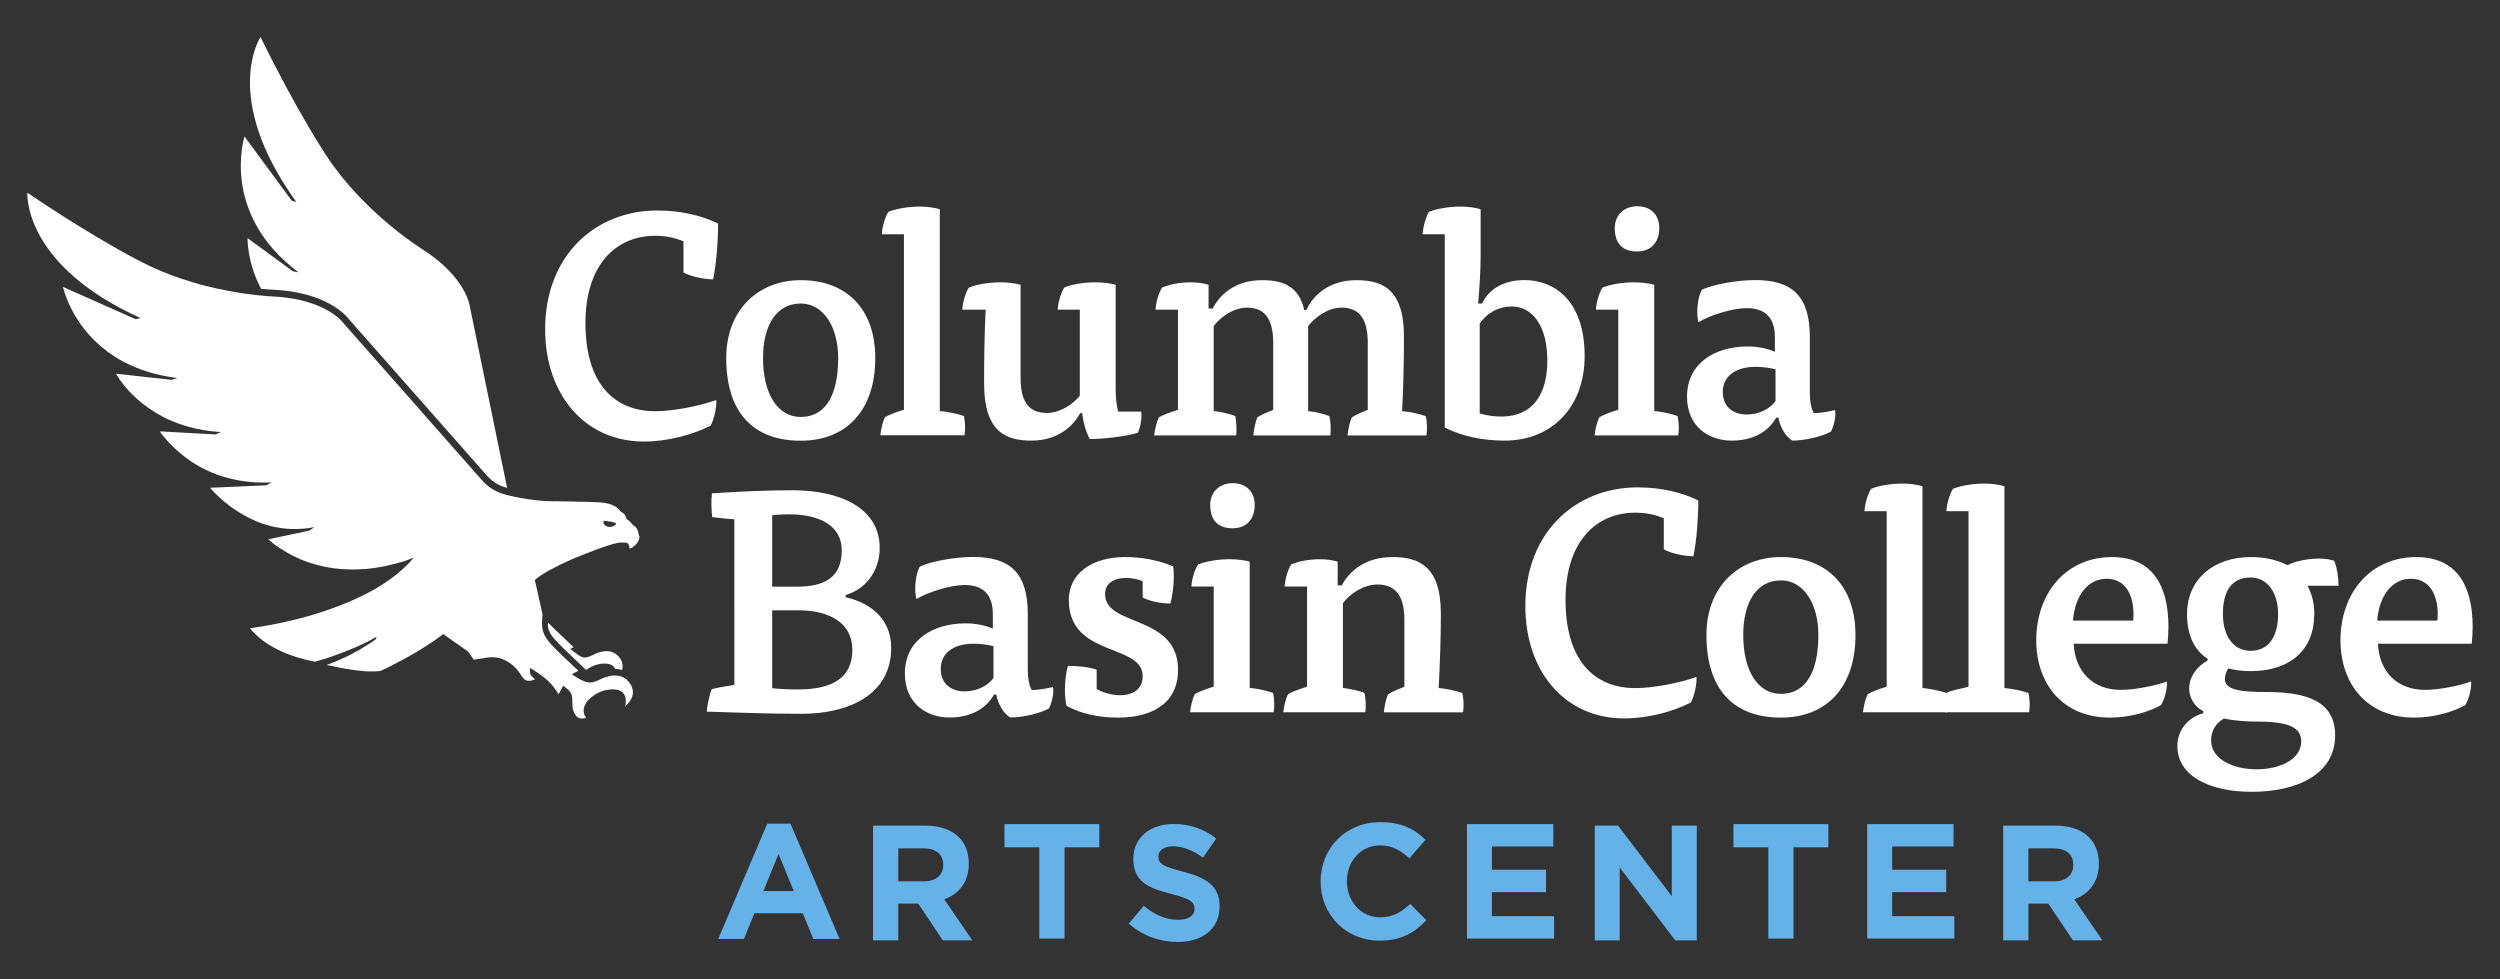 <?xml version="1.0" encoding="UTF-8"?> <!-- Generator: Adobe Illustrator 24.0.3, SVG Export Plug-In . SVG Version: 6.00 Build 0) --> <svg xmlns="http://www.w3.org/2000/svg" xmlns:xlink="http://www.w3.org/1999/xlink" version="1.1" id="Layer_1" x="0px" y="0px" viewBox="0 0 243.24 95.26" style="enable-background:new 0 0 243.24 95.26;" xml:space="preserve"><rect x="0" y="0" width="243.24" height="95.26" fill="#333333" stroke="none"/> <style type="text/css"> .st0{clip-path:url(#SVGID_2_);fill:#00306B;} .st1{clip-path:url(#SVGID_2_);fill:#006450;} .st2{fill:#006450;} .st3{clip-path:url(#SVGID_4_);fill:#006450;} .st4{clip-path:url(#SVGID_6_);fill:#00306B;} .st5{fill:#A12B2A;} .st6{clip-path:url(#SVGID_8_);fill:#A12B2A;} .st7{clip-path:url(#SVGID_10_);fill:#00306B;} .st8{fill:#767476;} .st9{clip-path:url(#SVGID_12_);fill:#767476;} .st10{fill:none;} .st11{clip-path:url(#SVGID_14_);fill:#767476;} .st12{clip-path:url(#SVGID_16_);fill:#00306B;} .st13{clip-path:url(#SVGID_16_);fill:#002E6D;} .st14{clip-path:url(#SVGID_16_);fill:#996799;} .st15{fill:#996799;} .st16{clip-path:url(#SVGID_18_);fill:#996799;} .st17{clip-path:url(#SVGID_20_);fill:#996799;} .st18{clip-path:url(#SVGID_22_);fill:#996799;} .st19{fill:#00306B;} .st20{fill:#FFFFFF;} .st21{fill:#65B2E8;} </style> <g> <path class="st20" d="M53.74,60.99c-0.09-0.09-0.25-0.25-0.44-0.44c0,0.17,0,0.34,0.03,0.5c0.1,0.59,0.54,1.06,1.02,1.56 c0.01,0.02,0.38,0.4,2.28,2.2l0.4,0.38c0.56-0.43,1.25-0.67,2-0.62c0.37,0.03,0.67,0.2,0.83,0.51c0.23,0.01,0.45,0.04,0.66,0.11 c0.24-0.76-0.33-1.31-0.33-1.31c-0.94-1.09-2.5-0.15-2.5-0.15c-0.26,0.13-0.41,0.17-0.58,0.22c-0.55,0.16-1.01-0.38-1.62-0.81 l0.32-0.17C54.04,61.31,53.74,60.99,53.74,60.99"></path> <path class="st20" d="M29.04,26.5l-0.55-0.11l-4.4-3.22c0,0-0.09,2.25,1.31,4.93c0.66,0.07,1.06,0.08,1.07,0.08 c5.29,0.22,7.23,2.54,7.49,2.89l13.49,15.29c0.64,0.65,1.17,0.91,1.89,1.11l-3.6-17.52c0,0-0.24-2.93-4.77-5.78 c0,0-5.6-3.49-9.24-9.06c0,0-2.82-4.23-6.38-11.51c0,0-3.9,5.83,3.49,16.06l-0.46-0.14l-4.59-6.24 C23.8,13.29,21.36,20.73,29.04,26.5"></path> <path class="st20" d="M59.88,51.06c-0.09,0.1-0.29,0.21-0.55,0.21c-0.19,0-0.38-0.07-0.5-0.2c-0.08-0.09-0.13-0.19-0.13-0.3 c0-0.08,0.11-0.08,0.17-0.08c0.13,0,1.03,0.1,1.06,0.24C59.93,50.96,59.93,51.01,59.88,51.06 M62.14,51.99 c-0.09-0.74-0.58-0.92-0.58-0.92s-0.08-0.11-0.17-0.21c-0.05-0.06-0.11-0.12-0.14-0.15c-0.02-0.01-0.04-0.03-0.05-0.04 c-0.02-0.01-0.04-0.03-0.05-0.04c-0.04-0.03-0.07-0.05-0.1-0.07c-0.06-0.04-0.1-0.06-0.1-0.06s-0.01-0.09-0.05-0.19 s-0.09-0.23-0.17-0.3c-0.03-0.03-0.07-0.05-0.1-0.08c-0.03-0.02-0.06-0.05-0.09-0.07c-0.1-0.07-0.19-0.12-0.19-0.12 c-0.03-0.05-0.07-0.1-0.11-0.15c-0.01-0.02-0.03-0.03-0.05-0.04c-0.03-0.03-0.06-0.06-0.09-0.09c-0.02-0.02-0.04-0.03-0.06-0.05 c-0.03-0.02-0.06-0.05-0.09-0.07c-0.02-0.02-0.05-0.03-0.07-0.04c-0.03-0.02-0.06-0.04-0.09-0.06c-0.03-0.01-0.05-0.03-0.08-0.04 c-0.03-0.01-0.07-0.03-0.1-0.05c-0.03-0.01-0.06-0.02-0.08-0.03c-0.03-0.01-0.07-0.03-0.1-0.04c-0.03-0.01-0.06-0.02-0.09-0.03 c-0.03-0.01-0.07-0.02-0.1-0.03c-0.03-0.01-0.06-0.01-0.09-0.02c-0.03-0.01-0.06-0.02-0.1-0.02c-0.03-0.01-0.06-0.01-0.09-0.02 c-0.03-0.01-0.06-0.01-0.09-0.02c-0.03,0-0.06-0.01-0.08-0.01c-0.03,0-0.06-0.01-0.09-0.01c-0.03,0-0.05-0.01-0.08-0.01 c-0.03,0-0.05-0.01-0.08-0.01c-0.02,0-0.05,0-0.07-0.01c-0.02,0-0.05,0-0.07-0.01c-0.02,0-0.04,0-0.06-0.01c-0.02,0-0.04,0-0.06,0 c-0.02,0-0.04,0-0.05,0c-0.01,0-0.03,0-0.04,0c-0.01,0-0.02,0-0.03,0c-0.01,0-0.02,0-0.03,0c-0.01,0-0.02,0-0.02,0 c0,0-0.01,0-0.01,0c-0.12-0.01-0.35-0.02-0.65-0.03c-0.1,0-0.2-0.01-0.31-0.01c-0.44-0.01-0.96-0.02-1.47-0.03 c-0.13,0-0.25,0-0.37-0.01c-0.24-0.01-0.48-0.01-0.68-0.01c-0.05,0-0.1,0-0.15,0c-0.15,0-0.27,0-0.38-0.01c-0.22,0-0.35,0-0.35,0 c-2.17-0.01-4.47-0.62-4.47-0.62c-0.33-0.09-0.63-0.19-0.91-0.32c-0.28-0.13-0.55-0.29-0.82-0.5c-0.18-0.14-0.36-0.31-0.55-0.5 L33.46,31.49c0,0-1.19-1.73-4.77-2.4c-0.27-0.05-0.54-0.09-0.83-0.13c-0.29-0.04-0.6-0.07-0.92-0.09 c-0.16-0.01-0.32-0.02-0.49-0.03c0,0-2.32-0.09-5.45-0.79c-0.33-0.07-0.67-0.15-1.01-0.24c-0.35-0.09-0.7-0.18-1.06-0.29 c-1.61-0.47-3.33-1.1-5-1.95c0,0-0.54-0.27-1.52-0.8c-0.27-0.15-0.57-0.31-0.9-0.5c-0.22-0.12-0.45-0.26-0.7-0.4 c-0.86-0.5-1.89-1.1-3.05-1.82c-0.99-0.61-2.09-1.3-3.27-2.08c-0.59-0.39-1.2-0.79-1.83-1.22c0,0-0.49,6.99,11.02,12.2l-0.47,0.11 l-3.54-1.57l-3.54-1.57c0,0,0.75,3.63,4.31,6.28c0.49,0.36,1.02,0.71,1.62,1.02c0.4,0.21,0.82,0.4,1.27,0.58 c1.12,0.45,2.42,0.79,3.91,0.98l-0.53,0.18L14,36.66l-2.71-0.3c0,0,1.95,3.74,7.04,5.16c0.94,0.26,1.99,0.45,3.16,0.52l-0.52,0.23 l-5.4-0.3c0,0,0,0.01,0.01,0.01c0,0,0,0.01,0,0.01c0.01,0.01,0.01,0.02,0.02,0.04c0,0.01,0.01,0.01,0.01,0.02 c0.01,0.01,0.02,0.03,0.03,0.05c0.01,0.01,0.02,0.03,0.03,0.04c0.01,0.02,0.02,0.04,0.04,0.06c0.01,0.01,0.02,0.03,0.04,0.05 c0.02,0.02,0.03,0.04,0.05,0.07c0.01,0.02,0.03,0.04,0.05,0.06c0.02,0.02,0.04,0.05,0.06,0.07c0.02,0.02,0.04,0.05,0.06,0.07 c0.02,0.03,0.04,0.05,0.07,0.08c0.02,0.03,0.04,0.05,0.07,0.08c0.02,0.03,0.05,0.06,0.07,0.09c0.02,0.03,0.05,0.06,0.08,0.09 c0.03,0.03,0.06,0.06,0.09,0.1c0.03,0.03,0.06,0.06,0.09,0.1c0.03,0.03,0.06,0.07,0.1,0.1c0.03,0.03,0.07,0.07,0.1,0.1 c0.03,0.04,0.07,0.07,0.11,0.11c0.04,0.03,0.07,0.07,0.11,0.11c0.04,0.04,0.08,0.07,0.11,0.11c0.04,0.04,0.08,0.07,0.12,0.11 c0.04,0.04,0.08,0.08,0.13,0.12c0.04,0.04,0.08,0.08,0.13,0.11c0.04,0.04,0.09,0.08,0.14,0.12c0.05,0.04,0.09,0.08,0.14,0.12 c0.05,0.04,0.1,0.08,0.15,0.12c0.05,0.04,0.1,0.08,0.15,0.12c0.05,0.04,0.1,0.08,0.16,0.12c0.05,0.04,0.11,0.08,0.16,0.12 c0.06,0.04,0.11,0.08,0.17,0.12c0.06,0.04,0.11,0.08,0.17,0.12c0.06,0.04,0.12,0.08,0.18,0.12c0.06,0.04,0.12,0.08,0.18,0.11 c0.06,0.04,0.13,0.08,0.19,0.12c0.06,0.04,0.13,0.07,0.19,0.11c0.07,0.04,0.14,0.08,0.21,0.11c0.07,0.04,0.13,0.07,0.2,0.11 c0.07,0.04,0.14,0.07,0.22,0.11c0.07,0.03,0.14,0.07,0.21,0.1c0.08,0.04,0.15,0.07,0.23,0.1c0.07,0.03,0.15,0.07,0.22,0.1 c0.08,0.03,0.16,0.07,0.24,0.1c0.08,0.03,0.15,0.06,0.23,0.09c0.09,0.03,0.17,0.06,0.26,0.09c0.08,0.03,0.16,0.06,0.24,0.08 c0.09,0.03,0.18,0.06,0.27,0.08c0.08,0.02,0.16,0.05,0.25,0.07c0.1,0.03,0.19,0.05,0.29,0.07c0.08,0.02,0.17,0.04,0.25,0.06 c0.1,0.02,0.21,0.04,0.31,0.07c0.09,0.02,0.17,0.04,0.26,0.05c0.11,0.02,0.22,0.04,0.33,0.05c0.09,0.01,0.17,0.03,0.26,0.04 c0.12,0.02,0.24,0.03,0.36,0.04c0.09,0.01,0.17,0.02,0.26,0.03c0.13,0.01,0.27,0.02,0.41,0.03c0.08,0,0.15,0.01,0.23,0.01 c0.19,0.01,0.39,0.01,0.59,0.01c0.03,0,0.05,0,0.08,0c0.23,0,0.46,0,0.7-0.02l-0.54,0.29l-5.46,0.24c0,0,0,0,0.01,0.01c0,0,0,0,0,0 c0,0,0.01,0.01,0.01,0.01c0.01,0.01,0.01,0.01,0.02,0.02c0.01,0.01,0.01,0.02,0.02,0.02c0.01,0.01,0.02,0.02,0.03,0.04 c0.01,0.01,0.02,0.02,0.03,0.03c0.01,0.01,0.03,0.03,0.04,0.05c0.01,0.01,0.02,0.03,0.04,0.04c0.02,0.02,0.04,0.04,0.05,0.06 c0.02,0.02,0.03,0.03,0.05,0.05c0.02,0.02,0.04,0.05,0.07,0.07c0.02,0.02,0.04,0.04,0.05,0.06c0.03,0.03,0.05,0.06,0.08,0.08 c0.02,0.02,0.04,0.04,0.06,0.06c0.04,0.04,0.08,0.08,0.12,0.11c0.01,0.01,0.03,0.03,0.04,0.04c0.05,0.05,0.11,0.11,0.17,0.17 c0.02,0.02,0.04,0.04,0.06,0.05c0.04,0.04,0.09,0.08,0.14,0.12c0.03,0.02,0.05,0.05,0.08,0.07c0.04,0.04,0.09,0.08,0.13,0.12 c0.03,0.03,0.06,0.05,0.09,0.08c0.04,0.04,0.09,0.08,0.14,0.11c0.03,0.03,0.07,0.06,0.11,0.08c0.05,0.04,0.1,0.08,0.14,0.11 c0.04,0.03,0.07,0.06,0.11,0.09c0.05,0.04,0.1,0.08,0.16,0.12c0.04,0.03,0.08,0.06,0.12,0.08c0.06,0.04,0.12,0.08,0.17,0.12 c0.04,0.03,0.08,0.05,0.12,0.08c0.07,0.05,0.14,0.09,0.21,0.14c0.03,0.02,0.06,0.04,0.1,0.06c0.1,0.07,0.21,0.13,0.32,0.2 c0.02,0.01,0.05,0.03,0.07,0.04c0.09,0.05,0.18,0.1,0.27,0.15c0.04,0.02,0.08,0.04,0.13,0.07c0.08,0.04,0.15,0.08,0.23,0.12 c0.05,0.02,0.1,0.05,0.15,0.07c0.07,0.04,0.15,0.07,0.22,0.11c0.05,0.02,0.11,0.05,0.16,0.07c0.07,0.03,0.15,0.07,0.23,0.1 c0.05,0.02,0.11,0.04,0.17,0.07c0.08,0.03,0.16,0.06,0.24,0.09c0.06,0.02,0.11,0.04,0.17,0.06c0.08,0.03,0.17,0.05,0.25,0.08 c0.06,0.02,0.11,0.04,0.17,0.05c0.09,0.03,0.19,0.05,0.29,0.08c0.05,0.01,0.1,0.03,0.15,0.04c0.14,0.03,0.29,0.07,0.43,0.09 c0.01,0,0.01,0,0.02,0c0.15,0.03,0.31,0.06,0.46,0.08c0.05,0.01,0.1,0.01,0.15,0.02c0.11,0.01,0.21,0.03,0.32,0.04 c0.06,0.01,0.13,0.01,0.19,0.01c0.1,0.01,0.2,0.01,0.3,0.02c0.07,0,0.14,0,0.21,0c0.1,0,0.2,0,0.3,0c0.07,0,0.13,0,0.2,0 c0.11,0,0.21-0.01,0.32-0.02c0.07,0,0.13-0.01,0.2-0.01c0.12-0.01,0.23-0.02,0.35-0.04c0.06-0.01,0.11-0.01,0.17-0.02 c0.18-0.03,0.35-0.05,0.53-0.09l-0.47,0.34l-3.99,0.84c0,0,0,0,0.01,0.01c0,0,0,0,0,0c0.01,0.01,0.03,0.03,0.06,0.06 c0,0,0.01,0.01,0.01,0.01c0.03,0.03,0.07,0.07,0.12,0.11c0.01,0,0.01,0.01,0.02,0.01c0.05,0.04,0.11,0.1,0.18,0.15 c0.01,0.01,0.01,0.01,0.02,0.02c0.04,0.03,0.07,0.06,0.11,0.09c0,0,0,0,0,0c0.04,0.03,0.08,0.06,0.12,0.09 c0.01,0.01,0.02,0.01,0.03,0.02c0.05,0.03,0.09,0.07,0.14,0.1c0,0,0,0,0,0c0.05,0.03,0.1,0.07,0.15,0.1 c0.01,0.01,0.02,0.02,0.04,0.03c0.05,0.04,0.11,0.08,0.17,0.11c0,0,0,0,0.01,0c0.06,0.04,0.12,0.08,0.18,0.11 c0.01,0.01,0.03,0.02,0.04,0.03c0.06,0.04,0.13,0.08,0.2,0.12c0,0,0.01,0,0.01,0.01c0.07,0.04,0.13,0.08,0.2,0.12 c0.02,0.01,0.03,0.02,0.05,0.03c0.07,0.04,0.15,0.08,0.23,0.12c0.01,0,0.01,0,0.01,0.01c0.07,0.04,0.15,0.08,0.22,0.12 c0.02,0.01,0.04,0.02,0.06,0.03c0.08,0.04,0.17,0.08,0.25,0.12c0.01,0,0.01,0.01,0.02,0.01c0.08,0.04,0.16,0.07,0.24,0.11 c0.02,0.01,0.04,0.02,0.06,0.03c0.09,0.04,0.18,0.08,0.28,0.12c0.01,0,0.02,0.01,0.03,0.01c0.09,0.04,0.18,0.07,0.27,0.1 c0.02,0.01,0.05,0.02,0.07,0.03c0.1,0.04,0.2,0.07,0.3,0.11c0.01,0,0.02,0.01,0.03,0.01c0.1,0.03,0.19,0.06,0.29,0.09 c0.03,0.01,0.05,0.02,0.08,0.02c0.11,0.03,0.22,0.06,0.33,0.1c0.01,0,0.03,0.01,0.04,0.01c0.1,0.03,0.21,0.05,0.31,0.08 c0.03,0.01,0.06,0.01,0.08,0.02c0.12,0.03,0.23,0.05,0.35,0.08c0.02,0,0.03,0.01,0.05,0.01c0.11,0.02,0.22,0.04,0.33,0.06 c0.03,0,0.06,0.01,0.09,0.02c0.12,0.02,0.25,0.04,0.38,0.06c0.02,0,0.04,0,0.05,0.01c0.11,0.01,0.23,0.03,0.35,0.04 c0.03,0,0.06,0.01,0.1,0.01c0.13,0.01,0.27,0.03,0.41,0.04c0.02,0,0.04,0,0.06,0c0.12,0.01,0.25,0.01,0.37,0.02 c0.03,0,0.07,0,0.1,0c0.14,0,0.28,0.01,0.43,0.01c0.05,0,0.11,0,0.16,0c0.05,0,0.11,0,0.16,0c0.06,0,0.12,0,0.17,0 c0.05,0,0.11,0,0.16-0.01c0.06,0,0.12-0.01,0.18-0.01c0.06,0,0.11-0.01,0.17-0.01c0.06,0,0.12-0.01,0.18-0.01 c0.06,0,0.11-0.01,0.17-0.01c0.06-0.01,0.12-0.01,0.19-0.02c0.06,0,0.11-0.01,0.17-0.02c0.07-0.01,0.13-0.02,0.19-0.02 c0.06-0.01,0.11-0.01,0.17-0.02c0.07-0.01,0.13-0.02,0.2-0.03c0.06-0.01,0.11-0.02,0.17-0.03c0.07-0.01,0.14-0.02,0.2-0.03 c0.06-0.01,0.11-0.02,0.17-0.03c0.07-0.01,0.14-0.03,0.21-0.04c0.06-0.01,0.11-0.02,0.17-0.03c0.07-0.01,0.14-0.03,0.21-0.05 c0.06-0.01,0.11-0.02,0.17-0.04c0.07-0.02,0.15-0.04,0.22-0.05c0.06-0.01,0.11-0.03,0.17-0.04c0.08-0.02,0.16-0.04,0.24-0.06 c0.05-0.02,0.11-0.03,0.16-0.04c0.08-0.02,0.17-0.05,0.25-0.07c0.05-0.01,0.1-0.03,0.15-0.04c0.09-0.03,0.17-0.05,0.26-0.08 c0.05-0.02,0.1-0.03,0.15-0.05c0.09-0.03,0.19-0.06,0.28-0.1c0.04-0.02,0.09-0.03,0.13-0.05c0.14-0.05,0.28-0.1,0.42-0.15 c-0.66,0.78-1.44,1.48-2.31,2.1c-1.54,1.11-3.34,1.97-5.12,2.64c-0.44,0.17-0.89,0.32-1.32,0.47c-0.33,0.11-0.65,0.21-0.97,0.31 c-0.32,0.1-0.63,0.18-0.94,0.27c-0.31,0.08-0.61,0.16-0.9,0.23c-0.39,0.1-0.76,0.18-1.11,0.26c-0.88,0.19-1.64,0.33-2.2,0.42 c-0.23,0.04-0.42,0.07-0.58,0.09c-0.32,0.05-0.49,0.07-0.49,0.07c0.32,0.39,0.72,0.79,1.22,1.17c0.2,0.15,0.42,0.3,0.66,0.45 c0.24,0.15,0.49,0.29,0.77,0.43c0.27,0.14,0.57,0.27,0.88,0.4c0.32,0.13,0.65,0.25,1.01,0.36c0.54,0.17,1.13,0.32,1.77,0.45 c0,0,0.46-0.12,1.18-0.35c0.36-0.12,0.78-0.26,1.25-0.44c0.54-0.2,1.14-0.44,1.75-0.71c0.09-0.04,0.17-0.08,0.26-0.12 c0.53-0.24,1.06-0.51,1.58-0.81l-0.1,0.25c0,0-0.18,0.14-0.51,0.36c-0.07,0.04-0.14,0.09-0.22,0.14c-0.24,0.15-0.53,0.33-0.87,0.53 c-0.23,0.13-0.48,0.27-0.75,0.41c-0.41,0.21-0.86,0.43-1.36,0.64c-0.17,0.07-0.34,0.14-0.51,0.21c-0.18,0.07-0.36,0.14-0.54,0.21 c0,0,0.01,0,0.03,0.01c0,0,0.01,0,0.02,0c0.01,0,0.02,0,0.03,0.01c0.01,0,0.01,0,0.02,0c0.01,0,0.03,0.01,0.04,0.01 c0.01,0,0.01,0,0.02,0c0.02,0,0.04,0.01,0.06,0.01c0.01,0,0.01,0,0.02,0c0.02,0.01,0.05,0.01,0.07,0.02c0.01,0,0.01,0,0.02,0 c0.03,0.01,0.07,0.01,0.1,0.02c0,0,0.01,0,0.01,0c0.03,0.01,0.07,0.02,0.1,0.02c0.01,0,0.02,0,0.03,0.01 c0.03,0.01,0.06,0.01,0.1,0.02c0.01,0,0.03,0.01,0.04,0.01c0.03,0.01,0.06,0.01,0.09,0.02c0.02,0,0.04,0.01,0.05,0.01 c0.03,0.01,0.06,0.01,0.09,0.02c0.02,0,0.04,0.01,0.06,0.01c0.03,0.01,0.07,0.01,0.1,0.02c0.02,0,0.04,0.01,0.05,0.01 c0.04,0.01,0.08,0.02,0.13,0.03c0.01,0,0.02,0,0.04,0.01c0.06,0.01,0.11,0.02,0.17,0.03c0.01,0,0.02,0,0.02,0 c0.05,0.01,0.1,0.02,0.15,0.03c0.02,0,0.04,0.01,0.06,0.01c0.04,0.01,0.08,0.01,0.12,0.02c0.02,0,0.04,0.01,0.07,0.01 c0.04,0.01,0.08,0.01,0.12,0.02c0.02,0,0.05,0.01,0.07,0.01c0.04,0.01,0.08,0.01,0.12,0.02c0.02,0,0.05,0.01,0.08,0.01 c0.04,0.01,0.08,0.01,0.13,0.02c0.02,0,0.05,0.01,0.07,0.01c0.05,0.01,0.1,0.01,0.15,0.02c0.02,0,0.04,0,0.05,0.01 c0.07,0.01,0.14,0.02,0.2,0.03c0.01,0,0.02,0,0.03,0c0.06,0.01,0.12,0.01,0.18,0.02c0.02,0,0.05,0.01,0.07,0.01 c0.05,0,0.09,0.01,0.14,0.01c0.03,0,0.05,0,0.08,0.01c0.04,0,0.08,0.01,0.13,0.01c0.03,0,0.05,0,0.08,0.01 c0.04,0,0.08,0.01,0.12,0.01c0.03,0,0.05,0,0.08,0.01c0.04,0,0.09,0,0.13,0.01c0.02,0,0.05,0,0.07,0c0.05,0,0.1,0,0.15,0 c0.02,0,0.03,0,0.05,0c0.07,0,0.13,0,0.2,0c0.14,0,0.27,0,0.4-0.01c0,0,0.01,0,0.01,0c0.13-0.01,0.26-0.02,0.39-0.03 c0,0,0.12-0.05,0.33-0.15c0.07-0.03,0.15-0.07,0.24-0.11c0.05-0.02,0.09-0.04,0.14-0.07c0.15-0.07,0.31-0.15,0.5-0.25 c0.06-0.03,0.12-0.06,0.19-0.1c0.45-0.23,0.99-0.52,1.57-0.85c0.08-0.05,0.17-0.1,0.25-0.14c0.93-0.54,1.95-1.19,2.91-1.92 l2.42,1.7l0.55,0.79c0,0,0.01,0,0.02,0c0,0,0.01,0,0.01,0c0.01,0,0.02-0.01,0.04-0.01c0.01,0,0.02,0,0.02,0 c0.01,0,0.03-0.01,0.05-0.01c0.01,0,0.02,0,0.04-0.01c0.02,0,0.04-0.01,0.06-0.01c0.02,0,0.03-0.01,0.05-0.01 c0.02,0,0.04-0.01,0.06-0.01c0.02,0,0.04-0.01,0.06-0.01c0.02,0,0.05-0.01,0.07-0.01c0.02,0,0.04-0.01,0.06-0.01 c0.03,0,0.05-0.01,0.08-0.01c0.02,0,0.04-0.01,0.07-0.01c0.03,0,0.06-0.01,0.09-0.01c0.02,0,0.05-0.01,0.07-0.01 c0.03-0.01,0.06-0.01,0.09-0.02c0.02,0,0.05-0.01,0.07-0.01c0.04-0.01,0.07-0.01,0.11-0.02c0.02,0,0.03-0.01,0.05-0.01 c0.05-0.01,0.1-0.02,0.15-0.02c0.01,0,0.03,0,0.04,0c0.04,0,0.07-0.01,0.11-0.01c0.02,0,0.04,0,0.06-0.01 c0.03,0,0.06-0.01,0.08-0.01c0.02,0,0.04,0,0.05,0c0.03,0,0.05,0,0.07,0c0.02,0,0.03,0,0.05,0c0.01,0,0.03,0,0.04,0 c0.01,0,0.02,0,0.03,0c0.01,0,0.02,0,0.02,0c0.03,0,0.06,0,0.08,0.01h0h0h0.01h0c0.01,0,0.01,0,0.02,0c0.01,0,0.02,0,0.03,0 c0.01,0,0.02,0,0.03,0c0.01,0,0.03,0,0.05,0c0.01,0,0.03,0,0.05,0.01c0.02,0,0.04,0,0.06,0.01c0.02,0,0.04,0.01,0.06,0.01 c0.02,0,0.05,0.01,0.07,0.01c0.02,0,0.04,0.01,0.07,0.01c0.03,0.01,0.05,0.01,0.08,0.02c0.03,0.01,0.05,0.01,0.08,0.02 c0.03,0.01,0.06,0.02,0.09,0.03c0.03,0.01,0.06,0.02,0.09,0.03c0.03,0.01,0.07,0.02,0.1,0.04c0.03,0.01,0.06,0.02,0.09,0.04 c0.04,0.01,0.07,0.03,0.11,0.05c0.03,0.01,0.06,0.03,0.1,0.05c0.04,0.02,0.08,0.04,0.11,0.06c0.03,0.02,0.07,0.04,0.1,0.06 c0.04,0.02,0.08,0.05,0.12,0.08c0.03,0.02,0.07,0.04,0.1,0.07c0.04,0.03,0.08,0.06,0.12,0.09c0.03,0.03,0.06,0.05,0.1,0.08 c0.04,0.04,0.08,0.08,0.12,0.11c0.03,0.03,0.06,0.06,0.1,0.09c0.04,0.04,0.08,0.09,0.13,0.14c0.03,0.03,0.06,0.06,0.09,0.1 c0.05,0.06,0.09,0.12,0.14,0.18c0.02,0.03,0.05,0.06,0.07,0.09c0.07,0.1,0.13,0.2,0.2,0.31c0.03,0.06,0.07,0.11,0.11,0.16 c0.01,0.01,0.02,0.02,0.02,0.03c0.04,0.04,0.08,0.08,0.11,0.12c0.01,0.01,0.01,0.01,0.02,0.02c0.04,0.03,0.08,0.06,0.12,0.08 c0.01,0,0.01,0.01,0.01,0.01c0.04,0.02,0.09,0.03,0.14,0.05c0.01,0,0.02,0,0.03,0.01c0.05,0.01,0.1,0.01,0.15,0.01 c0.01,0,0.02,0,0.04,0c0.04,0,0.09-0.01,0.13-0.01c0.02,0,0.04-0.01,0.06-0.01c0.04-0.01,0.09-0.02,0.13-0.03 c0.02-0.01,0.04-0.01,0.06-0.02c0.07-0.02,0.13-0.05,0.2-0.08c-0.56-0.39-0.56-0.72-0.48-1.1c0.26,0.17,0.5,0.32,0.71,0.46 c0.21,0.14,0.4,0.28,0.58,0.42c0.06,0.05,0.11,0.09,0.17,0.14c0.11,0.09,0.21,0.18,0.32,0.28c0.15,0.15,0.29,0.3,0.43,0.47 c0.18,0.23,0.36,0.48,0.55,0.79l0.45-0.83c0.04,0.03,0.08,0.07,0.14,0.11c0.08,0.07,0.18,0.15,0.27,0.22 c0.09,0.07,0.16,0.15,0.21,0.2c0.05,0.06,0.09,0.12,0.12,0.18c0.06,0.1,0.09,0.2,0.11,0.31c0.01,0.05,0.02,0.1,0.02,0.15 c0,0.03,0.01,0.06,0.01,0.09c0.01,0.15,0.01,0.34,0.02,0.58c0,0,0,0.01,0,0.01c0,0,0,0,0,0.01c0,0.01,0,0.02,0,0.04 c0,0,0,0.01,0,0.01c0,0.02,0,0.04,0,0.06c0,0,0,0.01,0,0.01c0,0.02,0.01,0.05,0.01,0.08c0,0,0,0,0,0.01c0,0.03,0.01,0.06,0.01,0.09 c0,0,0,0,0,0.01c0.01,0.03,0.01,0.07,0.02,0.1c0,0,0,0.01,0,0.01c0.01,0.04,0.02,0.07,0.03,0.11c0,0.01,0,0.01,0.01,0.02 c0.01,0.04,0.02,0.07,0.04,0.11c0,0,0,0.01,0.01,0.01c0.03,0.08,0.06,0.16,0.1,0.23c0,0,0.01,0.01,0.01,0.01 c0.02,0.03,0.04,0.07,0.07,0.1c0,0.01,0.01,0.01,0.01,0.02c0.02,0.03,0.05,0.06,0.08,0.09c0.01,0,0.01,0.01,0.01,0.01 c0.03,0.03,0.06,0.06,0.1,0.08c0,0,0.01,0,0.01,0.01c0.04,0.02,0.07,0.04,0.11,0.06c0,0,0.01,0,0.01,0 c0.04,0.02,0.08,0.03,0.13,0.04c0.01,0,0.01,0,0.02,0c0.04,0.01,0.09,0.01,0.14,0.01c0.01,0,0.02,0,0.03,0c0.05,0,0.1,0,0.16-0.01 c0.01,0,0.02,0,0.02,0c0.06-0.01,0.12-0.03,0.19-0.05c-0.2-0.27-0.25-0.53-0.24-0.77c0-0.05,0.01-0.09,0.02-0.14 c0.04-0.22,0.14-0.41,0.22-0.55s0.16-0.22,0.16-0.22c0.08-0.09,0.17-0.17,0.26-0.25c0.03-0.03,0.06-0.05,0.09-0.07 c0.06-0.05,0.12-0.1,0.19-0.15c0.04-0.03,0.08-0.05,0.12-0.08c0.06-0.04,0.12-0.08,0.18-0.11c0.04-0.02,0.09-0.05,0.13-0.07 c0.06-0.03,0.12-0.06,0.18-0.09c0.05-0.02,0.1-0.04,0.14-0.06c0.06-0.02,0.13-0.05,0.19-0.07c0.05-0.01,0.1-0.03,0.15-0.04 c0.07-0.02,0.13-0.03,0.2-0.04c0.05-0.01,0.1-0.02,0.16-0.03c0.07-0.01,0.13-0.02,0.2-0.02c0.05,0,0.11-0.01,0.16-0.01 c0.02,0,0.05,0,0.08,0c0.08,0,0.16,0,0.24,0.01c0.16,0.01,0.32,0.05,0.45,0.11c0.07,0.03,0.13,0.07,0.19,0.11 c0.03,0.02,0.06,0.05,0.08,0.07c0.05,0.05,0.1,0.11,0.14,0.17c0.06,0.09,0.11,0.2,0.14,0.32c0.04,0.16,0.05,0.34,0.02,0.55 c-0.01,0.08-0.03,0.15-0.04,0.24c-0.01,0.03-0.01,0.06-0.02,0.09c0.33-0.29,0.53-0.57,0.64-0.83c0.05-0.11,0.08-0.22,0.1-0.32 c0.06-0.31,0-0.58-0.09-0.79c-0.01-0.02-0.02-0.05-0.03-0.07c-0.13-0.27-0.29-0.42-0.29-0.42c-0.04-0.05-0.09-0.1-0.13-0.14 c-0.01-0.01-0.02-0.02-0.03-0.03c-0.04-0.04-0.09-0.07-0.13-0.11c0,0-0.01-0.01-0.01-0.01c-0.05-0.03-0.1-0.06-0.15-0.09 c-0.01-0.01-0.02-0.01-0.04-0.02c-0.05-0.02-0.09-0.05-0.14-0.06c-0.01,0-0.01-0.01-0.02-0.01c-0.05-0.02-0.1-0.04-0.15-0.05 c-0.01,0-0.02-0.01-0.04-0.01c-0.04-0.01-0.09-0.02-0.13-0.03c-0.01,0-0.02,0-0.02,0c-0.05-0.01-0.1-0.01-0.15-0.02 c-0.01,0-0.02,0-0.04,0c-0.04,0-0.09,0-0.13-0.01c-0.01,0-0.02,0-0.03,0c-0.04,0-0.09,0-0.13,0c-0.01,0-0.02,0-0.02,0 c-0.04,0-0.07,0.01-0.11,0.01c-0.01,0-0.03,0-0.04,0.01c-0.03,0-0.06,0.01-0.08,0.01c-0.02,0-0.03,0.01-0.04,0.01 c-0.03,0-0.06,0.01-0.09,0.02c-0.01,0-0.02,0.01-0.03,0.01c-0.04,0.01-0.08,0.02-0.11,0.03c-0.01,0-0.02,0.01-0.03,0.01 c-0.03,0.01-0.05,0.01-0.08,0.02c-0.01,0-0.03,0.01-0.04,0.01c-0.02,0.01-0.05,0.01-0.07,0.02c-0.01,0-0.03,0.01-0.04,0.01 c-0.02,0.01-0.05,0.02-0.07,0.03c-0.01,0-0.02,0.01-0.03,0.01c-0.03,0.01-0.06,0.02-0.09,0.03c-0.01,0-0.02,0.01-0.03,0.01 c-0.02,0.01-0.04,0.02-0.05,0.02c-0.01,0-0.02,0.01-0.03,0.01c-0.02,0.01-0.03,0.01-0.04,0.02c-0.01,0-0.02,0.01-0.02,0.01 c-0.02,0.01-0.03,0.01-0.05,0.02c0,0-0.01,0-0.01,0.01c-0.02,0.01-0.03,0.02-0.05,0.02c-0.01,0-0.01,0-0.01,0.01 c-0.01,0-0.02,0.01-0.02,0.01c0,0-0.01,0-0.01,0.01c-0.01,0-0.01,0.01-0.02,0.01l0,0c0,0-0.01,0-0.01,0 c-0.07,0.04-0.14,0.07-0.2,0.09c-0.12,0.05-0.22,0.08-0.31,0.11c-0.05,0.01-0.09,0.03-0.14,0.04c-0.04,0.01-0.09,0.02-0.13,0.03 c-0.01,0-0.03,0-0.04,0c-0.03,0-0.06,0-0.09,0.01c-0.01,0-0.01,0-0.02,0c-0.01,0-0.02,0-0.02,0c-0.06,0-0.13,0-0.19-0.02 c0,0-0.01,0-0.01,0c-0.06-0.01-0.13-0.03-0.19-0.04c-0.01,0-0.02-0.01-0.03-0.01c-0.07-0.02-0.13-0.04-0.2-0.07 c-0.01,0-0.03-0.01-0.04-0.02c-0.07-0.03-0.13-0.06-0.2-0.09c-0.01,0-0.02-0.01-0.03-0.01c-0.04-0.02-0.07-0.04-0.11-0.06 c-0.13-0.07-0.26-0.15-0.39-0.23c0,0,0,0,0,0c-0.13-0.08-0.26-0.17-0.38-0.26l0.64-0.33c-0.11-0.11-0.22-0.21-0.33-0.31 c-0.02-0.01-0.03-0.03-0.05-0.04c-0.1-0.09-0.19-0.18-0.28-0.27c-0.02-0.01-0.03-0.03-0.04-0.04c-0.08-0.07-0.15-0.14-0.22-0.21 c-0.02-0.01-0.03-0.03-0.05-0.04c-0.07-0.07-0.14-0.14-0.21-0.2c-0.02-0.02-0.04-0.04-0.06-0.05c-0.06-0.06-0.12-0.11-0.17-0.17 c0,0-0.01-0.01-0.01-0.01c-0.01-0.01-0.01-0.01-0.02-0.02c-0.05-0.05-0.1-0.1-0.15-0.14c-0.02-0.02-0.03-0.03-0.05-0.05 c-0.04-0.04-0.08-0.07-0.11-0.11c-0.01-0.01-0.02-0.02-0.03-0.03c-0.04-0.04-0.08-0.08-0.12-0.11c-0.01-0.01-0.02-0.02-0.03-0.03 c-0.03-0.03-0.05-0.05-0.07-0.07c-0.01-0.01-0.02-0.02-0.03-0.03c-0.03-0.03-0.05-0.05-0.08-0.07c-0.01-0.01-0.02-0.02-0.02-0.03 c-0.02-0.02-0.03-0.03-0.04-0.04c-0.01-0.01-0.01-0.01-0.02-0.02c-0.02-0.02-0.03-0.03-0.05-0.05c0,0,0,0-0.01-0.01 c-0.01-0.01-0.02-0.02-0.03-0.03c0,0-0.01-0.01-0.01-0.01c-0.01-0.01-0.02-0.02-0.02-0.02c0,0,0,0,0,0c-0.01,0-0.01-0.01-0.01-0.01 c0,0,0,0,0,0c-0.13-0.14-0.26-0.28-0.39-0.42c-0.05-0.06-0.11-0.13-0.16-0.19c-0.02-0.02-0.03-0.04-0.05-0.06 c-0.04-0.05-0.08-0.1-0.11-0.15c-0.02-0.02-0.03-0.04-0.04-0.06c-0.05-0.07-0.09-0.14-0.14-0.21c0,0,0,0,0,0c0,0,0,0,0,0 c-0.04-0.07-0.08-0.15-0.11-0.22c-0.01-0.02-0.02-0.05-0.03-0.07c-0.02-0.06-0.05-0.12-0.07-0.18c-0.01-0.02-0.02-0.05-0.02-0.07 c-0.02-0.08-0.05-0.17-0.06-0.25c-0.02-0.09-0.03-0.19-0.03-0.28c0-0.03,0-0.06,0-0.09c0-0.07-0.01-0.14-0.01-0.2 c0-0.03,0-0.06,0-0.09c0-0.07,0-0.14,0.01-0.21c0-0.02,0-0.05,0-0.07c0.01-0.09,0.01-0.18,0.02-0.26c0.01-0.06,0.01-0.13,0.02-0.19 l-0.61-2.73l-0.14-0.61c0.25-0.24,0.69-0.53,1.21-0.83c0.09-0.05,0.18-0.1,0.27-0.15c0.64-0.35,1.38-0.71,2.04-1 c0.12-0.05,0.24-0.11,0.35-0.15c0.06-0.02,0.11-0.05,0.17-0.07c0.39-0.16,0.72-0.29,0.96-0.38c0.17-0.07,0.32-0.13,0.47-0.18 c0.05-0.02,0.1-0.04,0.15-0.06c0.1-0.04,0.19-0.07,0.28-0.11c0.05-0.02,0.1-0.04,0.15-0.06c0.08-0.03,0.16-0.06,0.23-0.08 c0.05-0.02,0.1-0.03,0.15-0.05c0.07-0.02,0.13-0.05,0.2-0.07c0.05-0.02,0.09-0.03,0.13-0.04c0.06-0.02,0.12-0.04,0.17-0.06 c0.04-0.01,0.08-0.03,0.12-0.04c0.05-0.02,0.1-0.03,0.15-0.05c0.04-0.01,0.07-0.02,0.11-0.03c0.04-0.01,0.09-0.03,0.12-0.04 c0.03-0.01,0.07-0.02,0.1-0.03c0.04-0.01,0.07-0.02,0.11-0.03c0.03-0.01,0.06-0.01,0.08-0.02c0.03-0.01,0.06-0.02,0.09-0.02 c0.02-0.01,0.05-0.01,0.07-0.02c0.02-0.01,0.05-0.01,0.07-0.02c0.02,0,0.04-0.01,0.06-0.01c0.02,0,0.04-0.01,0.06-0.01 c0.02,0,0.03-0.01,0.05-0.01c0.02,0,0.03,0,0.04-0.01s0.02,0,0.04-0.01c0.01,0,0.02,0,0.03,0c0.01,0,0.02,0,0.03,0 c0.01,0,0.02,0,0.02,0c0.01,0,0.01,0,0.02,0c0,0,0.01,0,0.01,0c0,0,0.01,0,0.01,0h0h0c0.09-0.01,0.18-0.01,0.27-0.01 c0.01,0,0.01,0,0.02,0c0,0,0,0,0.01,0c0.03,0,0.07,0,0.1,0c0.02,0,0.04,0,0.06,0c0.05,0.01,0.1,0.02,0.15,0.03c0,0,0,0,0,0 c0.04,0.01,0.07,0.03,0.1,0.05c0.18,0.13,0.18,0.43,0.18,0.5l0,0c0,0,0,0.01,0.01,0.01c0.01,0,0.02,0,0.03-0.01c0,0,0.01,0,0.01,0 c0.01,0,0.02-0.01,0.04-0.01c0.01,0,0.02-0.01,0.02-0.01c0.01,0,0.03-0.01,0.04-0.02c0.01,0,0.02-0.01,0.03-0.02 c0.02-0.01,0.03-0.01,0.05-0.02c0.01-0.01,0.03-0.01,0.04-0.02c0.02-0.01,0.03-0.02,0.05-0.03c0.01-0.01,0.03-0.02,0.04-0.03 c0.02-0.01,0.03-0.02,0.05-0.04c0.01-0.01,0.03-0.02,0.04-0.03c0.02-0.01,0.04-0.03,0.05-0.04c0.01-0.01,0.03-0.03,0.04-0.04 c0.02-0.02,0.03-0.03,0.05-0.05c0.01-0.01,0.03-0.03,0.04-0.04c0.02-0.02,0.03-0.04,0.05-0.06c0.01-0.01,0.03-0.03,0.04-0.05 c0.02-0.02,0.03-0.04,0.05-0.06c0.01-0.02,0.02-0.03,0.04-0.05c0.01-0.02,0.03-0.05,0.04-0.07c0.01-0.02,0.02-0.04,0.03-0.06 c0.01-0.03,0.02-0.05,0.03-0.08c0.01-0.02,0.02-0.04,0.02-0.06c0.01-0.03,0.02-0.06,0.02-0.09c0-0.02,0.01-0.04,0.01-0.06 c0.01-0.03,0.01-0.07,0.01-0.11c0-0.02,0-0.04,0-0.06C62.15,52.11,62.15,52.05,62.14,51.99"></path> <path class="st20" d="M66.51,23.49c-0.91-0.39-1.79-0.55-2.76-0.55c-3.82,0-6.79,2.82-6.79,8.49c0,5.88,2.79,8.58,6.79,8.58 c1.67,0,4.18-0.46,5.94-1.09c0.06,0.67-0.21,1.88-0.55,2.49c-1.64,0.85-4.12,1.55-6.49,1.55c-5.76,0-9.61-4.58-9.61-10.92 c0-7.25,4.94-11.56,10.92-11.56c2.27,0,4.31,0.49,5.91,1.27c0,1.73-0.18,4.03-0.49,5.43c-0.85,0-2.18-0.27-2.88-0.67V23.49z"></path> <path class="st20" d="M85.8,22.79c0.03-0.7,0.3-1.64,0.64-2.18c0.73-0.3,1.91-0.51,3.06-0.51c0.64,0,1.46,0.09,1.94,0.27v19.62 c0.7,0.06,1.73,0.27,2.34,0.48c0.09,0.4,0.12,0.79,0.12,1.18c0,0.27-0.03,0.52-0.06,0.7h-8.19c0.06-0.58,0.24-1.33,0.45-1.76 c0.46-0.27,1.24-0.54,1.85-0.73V22.79H85.8z"></path> <path class="st20" d="M105.06,30.13h-2.15c0.03-0.67,0.3-1.61,0.64-2.15c0.73-0.33,1.91-0.51,3.06-0.51c0.67,0,1.46,0.09,1.94,0.24 v10.16c0,0.7,0.06,1.49,0.24,2.18h2.24c0.03,0.15,0.03,0.33,0.03,0.45c0,0.49-0.15,1.21-0.36,1.61c-1.12,0.36-3.43,0.61-4.67,0.61 c-0.36-0.67-0.64-1.61-0.73-2.52h-0.21c-0.67,1.27-2.18,2.67-4.73,2.67c-2.46,0-4.61-0.82-4.61-5.55c0-2.24,0.03-4.85,0.15-7.19 h-2.27c0.03-0.67,0.3-1.64,0.64-2.15c0.73-0.3,1.94-0.51,3.09-0.51c0.67,0,1.46,0.09,1.94,0.24v9.04c0,2.15,0.64,3.43,2.58,3.43 c1.24,0,2.52-0.85,3.18-1.67V30.13z"></path> <path class="st20" d="M118.1,39.99c0.67,0.09,1.58,0.27,2.09,0.49c0.09,0.43,0.15,1.37,0.09,1.88h-7.98 c0.06-0.58,0.24-1.33,0.46-1.76c0.45-0.27,1.27-0.54,1.85-0.73v-9.74h-2.18c0.03-0.67,0.3-1.64,0.64-2.15 c0.67-0.3,1.73-0.51,2.79-0.51c0.61,0,1.3,0.09,1.73,0.24v2.31h0.4c0.67-1.33,2.18-2.76,4.79-2.76c1.97,0,3.58,0.52,4.12,2.91h0.21 c0.61-1.4,2.18-2.91,4.85-2.91c2.43,0,4.64,0.76,4.64,5.49c0,2.4-0.06,5-0.18,7.25c0.73,0.06,1.7,0.27,2.3,0.49 c0.09,0.39,0.12,0.79,0.12,1.18c0,0.27-0.03,0.52-0.06,0.7h-7.67c0.06-0.58,0.21-1.33,0.42-1.76c0.4-0.27,1.06-0.54,1.55-0.73 v-6.52c0-2.06-0.64-3.43-2.55-3.43c-1.36,0-2.61,0.97-3.25,1.79v8.28c0.67,0.06,1.58,0.27,2.06,0.49c0.12,0.43,0.18,1.37,0.09,1.88 h-7.49c0.06-0.58,0.21-1.33,0.39-1.76c0.4-0.27,1.06-0.54,1.55-0.73v-6.52c0-2.06-0.64-3.43-2.55-3.43c-1.33,0-2.61,0.94-3.24,1.79 V39.99z"></path> <path class="st20" d="M143.97,40.23c0.61,0.18,1.4,0.3,2.09,0.3c3.09,0,4.49-2.18,4.49-5.46c0-3.37-1.46-5.25-3.46-5.25 c-1.43,0-2.52,0.76-3.12,1.67V40.23z M140.57,22.79h-2.15c0.03-0.7,0.3-1.64,0.61-2.18c0.76-0.3,1.94-0.51,3.06-0.51 c0.67,0,1.49,0.09,1.97,0.27v4.49c0,1.52-0.12,3.28-0.24,4.67h0.39c0.52-1.18,1.85-2.28,4.12-2.28c2.76,0,5.85,1.85,5.85,7.4 c0,4.94-3.18,8.22-7.79,8.22c-2.03,0-4.09-0.39-5.82-1.27V22.79z"></path> <path class="st20" d="M161.44,22.19c0,1.46-0.88,2.28-2.15,2.28c-1.43,0-2.18-0.79-2.18-2.28c0-1.27,0.91-2.12,2.18-2.12 C160.56,20.06,161.44,20.85,161.44,22.19 M155.28,30.13c0.03-0.67,0.3-1.64,0.64-2.15c0.73-0.3,1.91-0.51,3.06-0.51 c0.67,0,1.49,0.09,1.97,0.24v12.28c0.7,0.06,1.7,0.27,2.27,0.49c0.09,0.4,0.12,0.79,0.12,1.18c0,0.27-0.03,0.52-0.06,0.7h-8.13 c0.06-0.58,0.24-1.33,0.45-1.76c0.46-0.27,1.24-0.55,1.85-0.73v-9.74H155.28z"></path> <path class="st20" d="M172.75,35.93c-0.55-0.15-1.4-0.24-1.91-0.24c-2.06,0-3.22,0.97-3.22,2.43c0,1.55,1.09,2.21,2.34,2.21 c1.18,0,2.24-0.55,2.79-1.3V35.93z M172.82,40.63c-0.82,1.43-2.31,2.24-4.34,2.24c-2.21,0-4.34-1.36-4.34-4.28 c0-3.24,2.7-4.88,5.91-4.88c0.91,0,1.91,0.18,2.64,0.52v-1.4c0-1.94-0.94-2.85-2.76-2.85c-1.36,0-3.58,0.7-4.67,1.36 c-0.09-0.24-0.12-0.7-0.12-1.03c0-0.79,0.18-1.67,0.45-2.12c1.06-0.52,3.46-0.94,5.19-0.94c3.55,0,5.31,1.52,5.31,5.55v5.49 c0,0.79,0.15,1.55,0.39,1.91c0.52,0,1.49-0.15,2.06-0.3c0.03,0.15,0.03,0.3,0.03,0.39c0,0.58-0.18,1.21-0.42,1.7 c-0.73,0.42-2.43,0.88-3.76,0.88c-0.64-0.36-1.18-1.27-1.36-2.24H172.82z"></path> <path class="st20" d="M77.91,40.57c2.46,0,3.64-2.21,3.64-5.73c0-3.03-1.43-5.31-3.64-5.31c-2.37,0-3.67,2.12-3.67,5.31 C74.24,38.29,75.64,40.57,77.91,40.57 M85.16,34.84c0,5.13-2.85,8.04-7.25,8.04c-4.64,0-7.25-2.76-7.25-8.04 c0-4.7,3.12-7.58,7.25-7.58C82.25,27.25,85.16,29.95,85.16,34.84"></path> <path class="st20" d="M75.13,66.96c0.82,0.09,1.7,0.12,2.49,0.12c3.37,0,5.31-1.12,5.31-3.85c0-2.64-2.24-3.85-5.25-3.85h-2.55 V66.96z M75.13,57.08h2.43c2.76,0,4.34-0.97,4.34-3.55c0-2.31-2.06-3.49-5.13-3.49c-0.39,0-1.15,0.03-1.64,0.09V57.08z M82.28,58.11c2.67,0.61,4.43,2.31,4.43,4.91c0,4.67-4.28,6.43-8.7,6.43c-2.88,0-6.67-0.12-9.25-0.21 c0.06-0.61,0.27-1.67,0.48-2.18c0.49-0.15,1.61-0.33,2.21-0.42V50.52c-0.67-0.03-1.52-0.12-2.15-0.21 c-0.09-0.64-0.12-1.64-0.03-2.31c2.67-0.18,5.43-0.3,7.83-0.3c4.76,0,8.49,1.79,8.49,5.61c0,2.18-1.3,4-3.31,4.58V58.11z"></path> <path class="st20" d="M96.66,62.87c-0.55-0.15-1.4-0.24-1.91-0.24c-2.06,0-3.22,0.97-3.22,2.43c0,1.55,1.09,2.21,2.34,2.21 c1.18,0,2.24-0.55,2.79-1.3V62.87z M96.72,67.57c-0.82,1.43-2.31,2.24-4.34,2.24c-2.21,0-4.34-1.36-4.34-4.28 c0-3.24,2.7-4.88,5.92-4.88c0.91,0,1.91,0.18,2.64,0.52v-1.4c0-1.94-0.94-2.85-2.76-2.85c-1.36,0-3.58,0.7-4.67,1.36 c-0.09-0.24-0.12-0.7-0.12-1.03c0-0.79,0.18-1.67,0.45-2.12c1.06-0.52,3.46-0.94,5.19-0.94c3.55,0,5.31,1.52,5.31,5.55v5.49 c0,0.79,0.15,1.55,0.39,1.91c0.52,0,1.49-0.15,2.06-0.3c0.03,0.15,0.03,0.3,0.03,0.39c0,0.58-0.18,1.21-0.42,1.7 c-0.73,0.42-2.43,0.88-3.76,0.88c-0.64-0.36-1.18-1.27-1.37-2.24H96.72z"></path> <path class="st20" d="M111.19,56.56c-0.39-0.18-1-0.33-1.58-0.33c-1.33,0-2.09,0.58-2.09,1.58c0,3.22,7.1,1.94,7.1,7.37 c0,3.4-2.76,4.64-5.82,4.64c-1.88,0-3.61-0.36-5.04-1.15c-0.09-0.4-0.15-1-0.15-1.55c0-0.85,0.12-1.79,0.3-2.33 c0.94,0,1.94,0.09,2.79,0.36v1.88c0.64,0.39,1.52,0.61,2.3,0.61c1.33,0,2.18-0.67,2.18-1.85c0-3.22-7.19-1.79-7.19-7.43 c0-2.46,2.12-4.16,5.49-4.16c1.52,0,3.18,0.27,4.67,0.91c0.03,0.24,0.06,0.67,0.06,1c0,0.88-0.15,1.91-0.33,2.61 c-0.97,0-2.06-0.24-2.7-0.58V56.56z"></path> <path class="st20" d="M122.08,49.13c0,1.46-0.88,2.27-2.15,2.27c-1.43,0-2.18-0.79-2.18-2.27c0-1.27,0.91-2.12,2.18-2.12 C121.2,47.01,122.08,47.79,122.08,49.13 M115.92,57.08c0.03-0.67,0.3-1.64,0.64-2.15c0.73-0.3,1.91-0.52,3.06-0.52 c0.67,0,1.49,0.09,1.97,0.24v12.28c0.7,0.06,1.7,0.27,2.27,0.49c0.09,0.39,0.12,0.79,0.12,1.18c0,0.27-0.03,0.51-0.06,0.7h-8.13 c0.06-0.58,0.24-1.33,0.45-1.76c0.46-0.27,1.24-0.55,1.85-0.73v-9.74H115.92z"></path> <path class="st20" d="M130.66,66.93c0.67,0.09,1.61,0.27,2.09,0.49c0.12,0.43,0.18,1.37,0.09,1.88h-7.98 c0.06-0.58,0.24-1.33,0.46-1.76c0.45-0.27,1.27-0.54,1.85-0.73v-9.74h-2.18c0.03-0.67,0.3-1.64,0.64-2.15 c0.67-0.3,1.73-0.51,2.79-0.51c0.61,0,1.3,0.09,1.73,0.24v2.31h0.4c0.67-1.3,2.21-2.76,4.91-2.76c2.46,0,4.73,0.76,4.73,5.49 c0,2.4-0.09,4.91-0.21,7.25c0.73,0.06,1.7,0.27,2.3,0.49c0.09,0.39,0.12,0.79,0.12,1.18c0,0.27-0.03,0.52-0.06,0.7h-7.7 c0.06-0.58,0.21-1.33,0.42-1.76c0.39-0.27,1.09-0.54,1.58-0.73v-6.52c0-2.06-0.67-3.43-2.61-3.43c-1.4,0-2.73,0.94-3.37,1.82V66.93 z"></path> <path class="st20" d="M161.87,50.43c-0.91-0.39-1.79-0.55-2.76-0.55c-3.82,0-6.79,2.82-6.79,8.49c0,5.88,2.79,8.58,6.79,8.58 c1.67,0,4.19-0.46,5.95-1.09c0.06,0.67-0.21,1.88-0.55,2.49c-1.64,0.85-4.12,1.55-6.49,1.55c-5.76,0-9.61-4.58-9.61-10.92 c0-7.25,4.94-11.56,10.92-11.56c2.28,0,4.31,0.49,5.91,1.27c0,1.73-0.18,4.03-0.48,5.43c-0.85,0-2.18-0.27-2.88-0.67V50.43z"></path> <path class="st20" d="M173.28,67.51c2.46,0,3.64-2.21,3.64-5.73c0-3.03-1.43-5.31-3.64-5.31c-2.37,0-3.67,2.12-3.67,5.31 C169.61,65.23,171,67.51,173.28,67.51 M180.53,61.78c0,5.13-2.85,8.04-7.25,8.04c-4.64,0-7.25-2.76-7.25-8.04 c0-4.7,3.12-7.58,7.25-7.58C177.61,54.19,180.53,56.89,180.53,61.78"></path> <path class="st20" d="M181.41,49.74c0.03-0.7,0.3-1.64,0.64-2.18c0.73-0.3,1.91-0.51,3.06-0.51c0.64,0,1.46,0.09,1.94,0.27v19.62 c0.7,0.06,1.73,0.27,2.34,0.48c0.09,0.4,0.12,0.79,0.12,1.18c0,0.27-0.03,0.52-0.06,0.7h-8.19c0.06-0.58,0.24-1.33,0.46-1.76 c0.46-0.27,1.24-0.55,1.85-0.73V49.74H181.41z"></path> <path class="st20" d="M189.38,49.74c0.03-0.7,0.3-1.64,0.64-2.18c0.73-0.3,1.91-0.51,3.06-0.51c0.64,0,1.46,0.09,1.94,0.27v19.62 c0.7,0.06,1.73,0.27,2.34,0.48c0.09,0.4,0.12,0.79,0.12,1.18c0,0.27-0.03,0.52-0.06,0.7h-8.19c0.06-0.58-0.06-1.46,0.15-1.88 c0.46-0.27,1.55-0.42,2.15-0.61V49.74H189.38z"></path> <path class="st20" d="M207.55,60.38c0.18-1.85-0.39-4.07-2.58-4.07c-1.85,0-3.09,1.67-3.28,4.07H207.55z M201.76,62.63 c0.15,2.82,1.94,4.49,4.58,4.49c1.33,0,3.37-0.39,4.49-0.82c0.06,0.64-0.21,1.73-0.58,2.31c-1.09,0.61-2.94,1.21-4.97,1.21 c-4.55,0-7.16-3.25-7.16-7.52c0-4.61,2.91-8.1,7.37-8.1c3.88,0,5.49,2.7,5.49,6.79c0,0.52-0.03,1.09-0.09,1.64H201.76z"></path> <path class="st20" d="M218.98,63.32c1.79,0,2.67-1.43,2.67-3.58c0-2.06-1.03-3.55-2.67-3.55c-1.85,0-2.7,1.3-2.7,3.55 C216.28,61.87,217.29,63.32,218.98,63.32 M215.13,72.03c0,1.91,2.27,2.82,4.4,2.82c2.28,0,4.37-0.94,4.37-2.73 c0-1.24-1.06-1.91-4.15-1.91c-1,0-2.27-0.06-3.37-0.3C215.53,70.39,215.13,71.18,215.13,72.03 M214.37,69.18 c-0.67-0.27-1.37-1.15-1.37-2.18c0-1.21,0.82-2.21,1.79-2.73v-0.18c-1.24-0.79-2-2.21-2-4.34c0-3.46,2.67-5.55,6.19-5.55 c1.36,0,2.58,0.27,3.58,0.79c0.67-0.36,1.88-0.64,3.03-0.64c0.55,0,1.06,0.06,1.52,0.21c0.27,0.64,0.42,1.67,0.42,2.43h-3.03 c0.43,0.76,0.67,1.67,0.67,2.76c0,3.49-2.37,5.55-6.19,5.55c-0.73,0-1.55-0.09-2.18-0.27c-0.18,0.27-0.33,0.67-0.33,1.03 c0,1.03,1.36,1.27,4.06,1.27c3.82,0,6.67,0.85,6.67,4.22c0,3.76-3.67,5.49-8.13,5.49c-4,0-7.22-1.49-7.22-4.46 c0-1.76,1.3-2.88,2.52-3.18V69.18z"></path> <path class="st20" d="M237.15,60.38c0.18-1.85-0.39-4.07-2.58-4.07c-1.85,0-3.09,1.67-3.28,4.07H237.15z M231.36,62.63 c0.15,2.82,1.94,4.49,4.58,4.49c1.33,0,3.37-0.39,4.49-0.82c0.06,0.64-0.21,1.73-0.58,2.31c-1.09,0.61-2.94,1.21-4.97,1.21 c-4.55,0-7.16-3.25-7.16-7.52c0-4.61,2.91-8.1,7.37-8.1c3.88,0,5.49,2.7,5.49,6.79c0,0.52-0.03,1.09-0.09,1.64H231.36z"></path> <polygon class="st21" points="155.16,80.33 157.43,80.33 162.66,87.2 162.66,80.33 165.09,80.33 165.09,91.5 163,91.5 157.59,84.4 157.59,91.5 155.16,91.5 "></polygon> <path class="st21" d="M89.89,85.75c1.2,0,1.88-0.64,1.88-1.58v-0.03c0-1.05-0.73-1.6-1.93-1.6H87.4v3.21H89.89z M84.94,80.33h5.1 c1.42,0,2.52,0.4,3.26,1.13c0.62,0.62,0.96,1.5,0.96,2.55v0.03c0,1.8-0.97,2.94-2.39,3.46l2.73,3.99h-2.87l-2.39-3.57H87.4v3.57 h-2.46V80.33z"></path> <path class="st21" d="M199.84,85.75c1.2,0,1.88-0.64,1.88-1.58v-0.03c0-1.05-0.73-1.6-1.93-1.6h-2.44v3.21H199.84z M194.89,80.33 h5.1c1.42,0,2.52,0.4,3.26,1.13c0.62,0.62,0.96,1.5,0.96,2.55v0.03c0,1.8-0.97,2.94-2.39,3.46l2.73,3.99h-2.87l-2.39-3.57h-1.93 v3.57h-2.46V80.33z"></path> <path class="st21" d="M109.83,89.87l1.45-1.74c1,0.83,2.06,1.36,3.33,1.36c1.01,0,1.61-0.4,1.61-1.05V88.4 c0-0.62-0.38-0.94-2.25-1.42c-2.25-0.57-3.7-1.2-3.7-3.41v-0.03c0-2.03,1.63-3.37,3.91-3.37c1.63,0,3.02,0.51,4.15,1.42l-1.28,1.85 c-0.99-0.69-1.96-1.1-2.9-1.1c-0.94,0-1.44,0.43-1.44,0.97v0.03c0,0.73,0.48,0.97,2.41,1.47c2.26,0.59,3.54,1.4,3.54,3.35v0.03 c0,2.22-1.69,3.46-4.1,3.46C112.88,91.65,111.17,91.06,109.83,89.87"></path> <path class="st21" d="M77.23,86.7l-1.48-3.61l-1.48,3.61H77.23z M74.65,80.14h2.26l4.78,11.22h-2.56l-1.02-2.5h-4.71l-1.02,2.5 h-2.5L74.65,80.14z"></path> <polygon class="st21" points="101.12,82.44 97.73,82.44 97.73,80.18 106.96,80.18 106.96,82.44 103.57,82.44 103.57,91.32 101.12,91.32 "></polygon> <polygon class="st21" points="172.05,82.44 168.66,82.44 168.66,80.18 177.89,80.18 177.89,82.44 174.5,82.44 174.5,91.32 172.05,91.32 "></polygon> <path class="st21" d="M128.49,85.78v-0.03c0-3.17,2.39-5.76,5.81-5.76c2.1,0,3.36,0.7,4.39,1.72l-1.56,1.8 c-0.86-0.78-1.73-1.26-2.85-1.26c-1.88,0-3.23,1.56-3.23,3.47v0.03c0,1.91,1.32,3.5,3.23,3.5c1.27,0,2.05-0.51,2.93-1.3l1.56,1.58 c-1.14,1.22-2.42,1.99-4.57,1.99C130.93,91.51,128.49,88.98,128.49,85.78"></path> <polygon class="st21" points="142.73,80.18 151.13,80.18 151.13,82.36 145.16,82.36 145.16,84.62 150.42,84.62 150.42,86.8 145.16,86.8 145.16,89.14 151.21,89.14 151.21,91.32 142.73,91.32 "></polygon> <polygon class="st21" points="181.67,80.18 190.07,80.18 190.07,82.36 184.1,82.36 184.1,84.62 189.36,84.62 189.36,86.8 184.1,86.8 184.1,89.14 190.15,89.14 190.15,91.32 181.67,91.32 "></polygon> </g> </svg> 